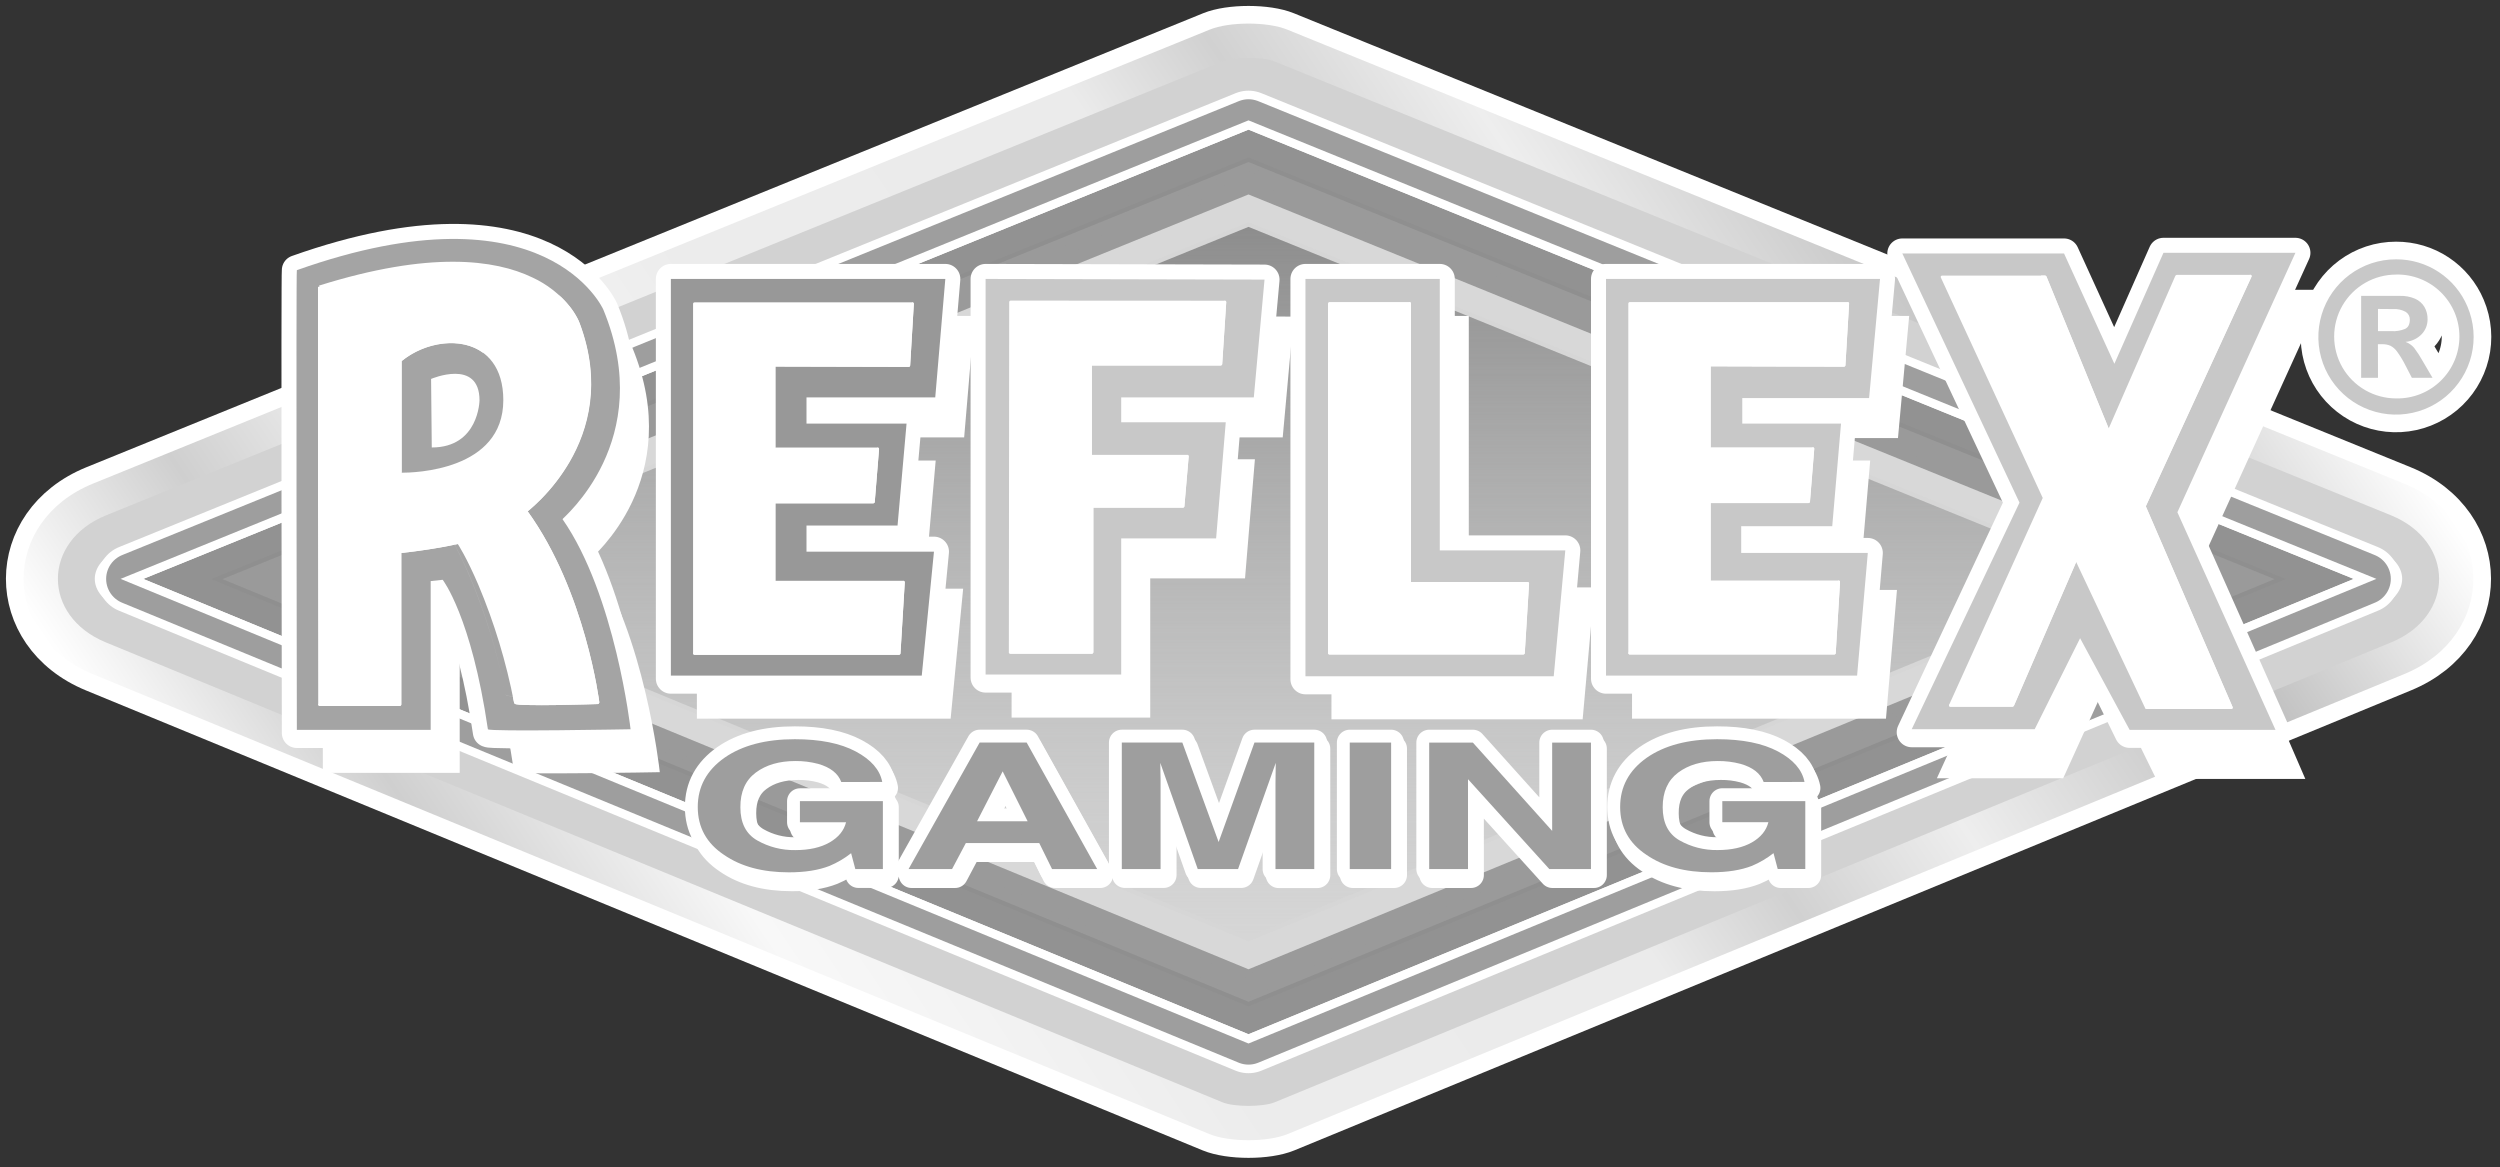 <svg width="212" height="99" viewBox="0 0 212 99" fill="none" xmlns="http://www.w3.org/2000/svg">
<rect x="0" y="0" width="212" height="99" fill="#333333" stroke="none"/>
<path fill-rule="evenodd" clip-rule="evenodd" d="M109.197 96.166C107.505 96.864 104.24 96.864 102.548 96.166L7.859 57.163C0.028 53.937 0.053 44.192 7.896 41.005L102.584 2.511C104.256 1.83 107.487 1.83 109.159 2.511L203.845 41.001C211.69 44.19 211.713 53.935 203.886 57.159L109.197 96.166Z" fill="white" stroke="white" stroke-width="1.164" stroke-miterlimit="3.86"/>
<path fill-rule="evenodd" clip-rule="evenodd" d="M109.197 96.166C107.505 96.864 104.24 96.864 102.548 96.166L7.859 57.163C0.028 53.937 0.053 44.192 7.896 41.005L102.584 2.511C104.256 1.83 107.487 1.83 109.159 2.511L203.845 41.001C211.69 44.19 211.713 53.935 203.886 57.159L109.197 96.166Z" fill="white" stroke="white" stroke-width="2.993" stroke-miterlimit="3.86"/>
<path fill-rule="evenodd" clip-rule="evenodd" d="M109.197 96.166C107.505 96.864 104.24 96.864 102.548 96.166L7.859 57.163C0.028 53.937 0.053 44.192 7.896 41.005L102.584 2.511C104.256 1.83 107.487 1.83 109.159 2.511L203.845 41.001C211.69 44.19 211.713 53.935 203.886 57.159L109.197 96.166Z" fill="url(#paint0_linear_1801_670)"/>
<path fill-rule="evenodd" clip-rule="evenodd" d="M202.776 54.471L108.089 93.475C107.104 93.881 104.639 93.881 103.665 93.475L8.967 54.471C3.547 52.238 3.56 45.908 8.992 43.7L103.681 5.204C104.642 4.809 107.095 4.809 108.064 5.204L202.751 43.696C208.181 45.908 208.204 52.238 202.776 54.471Z" fill="url(#paint1_linear_1801_670)"/>
<path fill-rule="evenodd" clip-rule="evenodd" d="M201.585 51.58L106.897 90.584C106.676 90.674 105.067 90.674 104.846 90.584L10.158 51.58C7.326 50.413 7.332 47.751 10.171 46.596L104.858 8.104C105.073 8.018 106.672 8.018 106.885 8.104L201.572 46.596C204.409 47.751 204.417 50.407 201.585 51.58Z" fill="white"/>
<path fill-rule="evenodd" clip-rule="evenodd" d="M105.872 10.599L11.183 49.091L105.872 88.097L200.558 49.091L105.872 10.599Z" stroke="white" stroke-width="5.819" stroke-linecap="round" stroke-linejoin="round"/>
<path fill-rule="evenodd" clip-rule="evenodd" d="M105.872 10.599L11.183 49.091L105.872 88.097L200.558 49.091L105.872 10.599Z" stroke="#9E9E9E" stroke-width="4.365" stroke-linecap="round" stroke-linejoin="round"/>
<path fill-rule="evenodd" clip-rule="evenodd" d="M105.872 10.599L200.558 49.091L105.872 88.097L11.183 49.091L105.872 10.599Z" fill="white"/>
<path fill-rule="evenodd" clip-rule="evenodd" d="M12.143 49.093L105.871 10.992L199.6 49.093L105.871 87.703L12.143 49.093Z" fill="#929292"/>
<path fill-rule="evenodd" clip-rule="evenodd" d="M13.103 49.095L105.872 11.384L198.638 49.095L105.872 87.308L13.103 49.095Z" fill="#929292"/>
<path fill-rule="evenodd" clip-rule="evenodd" d="M14.065 49.099L105.871 11.778L197.678 49.099L105.871 86.916L14.065 49.099Z" fill="#929292"/>
<path fill-rule="evenodd" clip-rule="evenodd" d="M15.024 49.099L105.872 12.169L196.719 49.099L105.872 86.521L15.024 49.099Z" fill="#929292"/>
<path fill-rule="evenodd" clip-rule="evenodd" d="M15.984 49.103L105.872 12.561L195.757 49.103L105.872 86.129L15.984 49.103Z" fill="#929292"/>
<path fill-rule="evenodd" clip-rule="evenodd" d="M16.944 49.105L105.871 12.956L194.797 49.105L105.871 85.735L16.944 49.105Z" fill="#929292"/>
<path fill-rule="evenodd" clip-rule="evenodd" d="M17.906 49.105L105.872 13.348L193.837 49.105L105.872 85.342L17.906 49.105Z" fill="#8F8F8F"/>
<path fill-rule="evenodd" clip-rule="evenodd" d="M18.866 49.108L105.872 13.74L192.877 49.108L105.872 84.95L18.866 49.108Z" fill="#9A9A9A"/>
<path fill-rule="evenodd" clip-rule="evenodd" d="M19.826 49.112L105.871 14.133L191.915 49.112L105.871 84.554L19.826 49.112Z" fill="#9A9A9A"/>
<path fill-rule="evenodd" clip-rule="evenodd" d="M20.785 49.114L105.871 14.525L190.956 49.114L105.871 84.161L20.785 49.114Z" fill="#9A9A9A"/>
<path fill-rule="evenodd" clip-rule="evenodd" d="M21.747 49.114L105.871 14.918L189.996 49.114L105.871 83.769L21.747 49.114Z" fill="#9A9A9A"/>
<path fill-rule="evenodd" clip-rule="evenodd" d="M22.707 49.118L105.872 15.312L189.034 49.118L105.872 83.376L22.707 49.118Z" fill="#9A9A9A"/>
<path fill-rule="evenodd" clip-rule="evenodd" d="M23.667 49.12L105.871 15.702L188.074 49.12L105.871 82.982L23.667 49.12Z" fill="#9A9A9A"/>
<path fill-rule="evenodd" clip-rule="evenodd" d="M24.627 49.122L105.872 16.097L187.116 49.122L105.872 82.588L24.627 49.122Z" fill="#9A9A9A"/>
<path fill-rule="evenodd" clip-rule="evenodd" d="M25.586 49.124L105.871 16.489L186.154 49.124L105.871 82.195L25.586 49.124Z" fill="#D8D8D8"/>
<path fill-rule="evenodd" clip-rule="evenodd" d="M26.548 49.126L105.871 16.881L185.195 49.126L105.871 81.803L26.548 49.126Z" fill="#D8D8D8"/>
<path fill-rule="evenodd" clip-rule="evenodd" d="M27.508 49.13L105.872 17.274L184.235 49.13L105.872 81.409L27.508 49.13Z" fill="#D8D8D8"/>
<path fill-rule="evenodd" clip-rule="evenodd" d="M28.468 49.132L105.871 17.666L183.273 49.132L105.871 81.014L28.468 49.132Z" fill="#D8D8D8"/>
<path fill-rule="evenodd" clip-rule="evenodd" d="M29.428 49.133L105.871 18.059L182.313 49.133L105.871 80.622L29.428 49.133Z" fill="#D8D8D8"/>
<path fill-rule="evenodd" clip-rule="evenodd" d="M30.39 49.135L105.871 18.451L181.353 49.135L105.871 80.23L30.39 49.135Z" fill="#D8D8D8"/>
<path fill-rule="evenodd" clip-rule="evenodd" d="M31.349 49.137L105.871 18.843L180.393 49.137L105.871 79.835L31.349 49.137Z" fill="#D6D6D6"/>
<path fill-rule="evenodd" clip-rule="evenodd" d="M179.432 49.141L105.872 79.443L32.309 49.141L105.872 19.238L179.432 49.141Z" fill="url(#paint2_linear_1801_670)"/>
<path fill-rule="evenodd" clip-rule="evenodd" d="M163.647 24.758L173.586 45.885L164.447 65.868H174.875L178.726 57.386L182.923 65.924H195.295L186.974 46.702L196.984 24.704H185.795L181.632 34.114L177.366 24.758H163.647Z" fill="white" stroke="white" stroke-width="0.256" stroke-miterlimit="3.86"/>
<path fill-rule="evenodd" clip-rule="evenodd" d="M138.524 26.92V60.813H159.813L160.723 50.155H149.986V47.883H157.707L158.453 39.181H150.078V37.019H160.831L161.758 26.92H138.524Z" fill="white" stroke="white" stroke-width="0.256" stroke-miterlimit="3.86"/>
<path fill-rule="evenodd" clip-rule="evenodd" d="M113.035 26.92V60.869H134.092L135.071 49.938H124.426V26.92H113.035Z" fill="white" stroke="white" stroke-width="0.256" stroke-miterlimit="3.86"/>
<path fill-rule="evenodd" clip-rule="evenodd" d="M85.911 26.92V60.723H97.412V48.92H105.46L106.277 39.073H97.412V36.965H108.657L109.567 26.974L85.911 26.92Z" fill="white" stroke="white" stroke-width="0.256" stroke-miterlimit="3.86"/>
<path fill-rule="evenodd" clip-rule="evenodd" d="M59.224 26.92V60.813H80.498L81.535 50.045H70.725V47.829H78.446L79.207 39.181H70.725V36.965H81.643L82.497 26.92H59.224Z" fill="white" stroke="white" stroke-width="0.256" stroke-miterlimit="3.86"/>
<path fill-rule="evenodd" clip-rule="evenodd" d="M27.506 26.17C27.433 26.197 27.506 65.41 27.506 65.41H38.855V52.534L39.873 52.425C39.873 52.425 42.308 55.798 43.706 65.355C43.739 65.576 55.807 65.355 55.807 65.355C55.807 65.355 54.517 53.713 50.037 47.283C49.992 47.221 58.085 40.653 53.499 29.517C53.503 29.517 48.688 18.653 27.506 26.17Z" fill="white" stroke="white" stroke-width="0.256" stroke-miterlimit="3.86"/>
<path fill-rule="evenodd" clip-rule="evenodd" d="M105.872 10.599L11.183 49.091L105.872 88.097L200.558 49.091L105.872 10.599Z" stroke="white" stroke-width="0.727" stroke-miterlimit="3.86"/>
<path fill-rule="evenodd" clip-rule="evenodd" d="M71.596 66.828C71.329 66.095 70.676 65.582 69.638 65.289C69.005 65.122 68.353 65.041 67.699 65.049C66.341 65.049 65.222 65.376 64.342 66.032C63.462 66.687 63.027 67.668 63.036 68.973C63.036 70.293 63.509 71.227 64.456 71.775C65.441 72.333 66.557 72.618 67.689 72.599C68.871 72.599 69.842 72.382 70.6 71.949C71.356 71.512 71.821 70.945 71.996 70.239H68.089V68.448H75.126V74.207H72.787L72.431 72.86C71.872 73.301 71.255 73.664 70.598 73.938C69.664 74.303 68.518 74.485 67.158 74.484C64.922 74.484 63.089 73.991 61.659 73.007C60.169 72.015 59.424 70.662 59.424 68.946C59.424 67.207 60.176 65.814 61.682 64.766C63.187 63.718 65.175 63.195 67.645 63.195C69.792 63.195 71.514 63.541 72.814 64.235C74.112 64.929 74.861 65.79 75.06 66.819L71.596 66.828Z" fill="white" stroke="white" stroke-width="2.181" stroke-linejoin="round"/>
<path fill-rule="evenodd" clip-rule="evenodd" d="M83.112 70.156H87.405L85.289 65.934L83.112 70.156ZM83.329 63.481H87.317L93.299 74.211H89.471L88.382 72.006H82.162L80.992 74.211H77.303L83.329 63.481Z" fill="white" stroke="white" stroke-width="2.181" stroke-linejoin="round"/>
<path fill-rule="evenodd" clip-rule="evenodd" d="M106.641 63.487H111.717V74.217H108.428V66.949C108.428 66.74 108.428 66.449 108.439 66.074C108.451 65.699 108.451 65.405 108.451 65.203L105.254 74.207H101.832L98.658 65.203C98.658 65.405 98.658 65.697 98.67 66.074C98.681 66.451 98.679 66.74 98.681 66.949V74.207H95.392V63.487H100.526L103.604 71.924L106.641 63.487Z" fill="white" stroke="white" stroke-width="2.181" stroke-linejoin="round"/>
<path d="M118.222 63.481H114.716V74.211H118.222V63.481Z" fill="white" stroke="white" stroke-width="2.181" stroke-linejoin="round"/>
<path fill-rule="evenodd" clip-rule="evenodd" d="M121.454 63.481H125.155L131.882 70.972V63.481H135.169V74.211H131.641L124.741 66.59V74.211H121.454V63.481Z" fill="white" stroke="white" stroke-width="2.181" stroke-linejoin="round"/>
<path fill-rule="evenodd" clip-rule="evenodd" d="M149.817 66.828C149.546 66.095 148.895 65.584 147.855 65.289C147.224 65.122 146.573 65.041 145.92 65.049C144.559 65.049 143.44 65.377 142.561 66.032C141.683 66.687 141.251 67.669 141.265 68.977C141.265 70.296 141.739 71.231 142.686 71.779C143.67 72.338 144.786 72.622 145.918 72.603C147.101 72.603 148.071 72.386 148.826 71.953C149.584 71.516 150.05 70.948 150.225 70.243H146.308V68.452H153.345V74.211H151.006L150.652 72.864C150.092 73.305 149.474 73.668 148.817 73.942C147.886 74.307 146.74 74.489 145.381 74.488C143.142 74.488 141.308 73.995 139.88 73.011C138.391 72.019 137.646 70.666 137.646 68.95C137.646 67.211 138.399 65.818 139.903 64.77C141.407 63.722 143.395 63.199 145.866 63.199C148.012 63.199 149.735 63.545 151.032 64.239C152.33 64.933 153.079 65.794 153.279 66.823L149.817 66.828Z" fill="white" stroke="white" stroke-width="2.181" stroke-linejoin="round"/>
<path fill-rule="evenodd" clip-rule="evenodd" d="M71.34 66.315C71.071 65.584 70.417 65.071 69.38 64.776C68.748 64.609 68.096 64.528 67.443 64.535C66.082 64.535 64.963 64.863 64.086 65.518C63.209 66.174 62.775 67.155 62.784 68.463C62.784 69.785 63.258 70.719 64.206 71.264C65.189 71.824 66.305 72.109 67.437 72.089C68.622 72.089 69.592 71.872 70.347 71.439C71.103 71.005 71.569 70.436 71.746 69.729H67.833V67.938H74.868V73.697H72.531L72.175 72.351C71.615 72.792 70.999 73.155 70.342 73.43C69.411 73.793 68.265 73.974 66.904 73.974C64.665 73.974 62.831 73.482 61.403 72.497C59.914 71.508 59.17 70.154 59.17 68.434C59.17 66.715 59.926 65.322 61.438 64.256C62.939 63.209 64.927 62.685 67.4 62.685C69.547 62.685 71.27 63.032 72.569 63.725C73.868 64.419 74.616 65.28 74.814 66.309L71.34 66.315Z" fill="white" stroke="white" stroke-width="2.181" stroke-linejoin="round"/>
<path fill-rule="evenodd" clip-rule="evenodd" d="M82.856 69.642H87.142L85.026 65.411L82.856 69.642ZM83.074 62.968H87.061L93.041 73.697H89.215L88.127 71.491H81.904L80.734 73.697H77.045L83.074 62.968Z" fill="white" stroke="white" stroke-width="2.181" stroke-linejoin="round"/>
<path fill-rule="evenodd" clip-rule="evenodd" d="M106.379 62.968H111.45V73.697H108.161V66.44C108.161 66.232 108.161 65.939 108.172 65.566C108.184 65.193 108.184 64.895 108.184 64.691L104.987 73.697H101.569L98.393 64.691C98.393 64.895 98.393 65.187 98.406 65.566C98.42 65.945 98.416 66.232 98.416 66.44V73.697H95.129V62.968H100.262L103.34 71.404L106.379 62.968Z" fill="white" stroke="white" stroke-width="2.181" stroke-linejoin="round"/>
<path d="M117.967 62.97H114.458V73.697H117.967V62.97Z" fill="white" stroke="white" stroke-width="2.181" stroke-linejoin="round"/>
<path fill-rule="evenodd" clip-rule="evenodd" d="M121.196 62.97H124.897L131.624 70.46V62.97H134.913V73.697H131.383L124.486 66.076V73.697H121.196V62.97Z" fill="white" stroke="white" stroke-width="2.181" stroke-linejoin="round"/>
<path fill-rule="evenodd" clip-rule="evenodd" d="M149.559 66.315C149.292 65.584 148.639 65.071 147.599 64.776C146.967 64.609 146.315 64.528 145.662 64.535C144.301 64.535 143.182 64.863 142.305 65.518C141.428 66.174 140.992 67.154 140.997 68.459C140.997 69.781 141.471 70.715 142.419 71.26C143.402 71.82 144.519 72.105 145.65 72.085C146.835 72.085 147.806 71.868 148.563 71.435C149.319 71 149.782 70.429 149.959 69.725H146.052V67.934H153.089V73.693H150.75L150.394 72.347C149.835 72.787 149.219 73.15 148.563 73.426C147.628 73.789 146.481 73.97 145.123 73.97C142.887 73.97 141.054 73.478 139.624 72.493C138.134 71.504 137.389 70.15 137.389 68.43C137.389 66.711 138.141 65.32 139.645 64.256C141.15 63.209 143.138 62.685 145.608 62.685C147.755 62.685 149.478 63.032 150.777 63.725C152.076 64.419 152.824 65.28 153.021 66.309L149.559 66.315Z" fill="white" stroke="white" stroke-width="2.181" stroke-linejoin="round"/>
<path fill-rule="evenodd" clip-rule="evenodd" d="M71.34 66.315C71.071 65.584 70.417 65.071 69.38 64.776C68.748 64.609 68.096 64.528 67.443 64.535C66.082 64.535 64.963 64.863 64.086 65.518C63.209 66.174 62.775 67.155 62.784 68.463C62.784 69.785 63.258 70.719 64.206 71.264C65.189 71.824 66.305 72.109 67.437 72.089C68.622 72.089 69.592 71.872 70.347 71.439C71.103 71.005 71.569 70.436 71.746 69.729H67.833V67.938H74.868V73.697H72.531L72.175 72.351C71.615 72.792 70.999 73.155 70.342 73.43C69.411 73.793 68.265 73.974 66.904 73.974C64.665 73.974 62.831 73.482 61.403 72.497C59.914 71.508 59.17 70.154 59.17 68.434C59.17 66.715 59.926 65.322 61.438 64.256C62.939 63.209 64.927 62.685 67.4 62.685C69.547 62.685 71.27 63.032 72.569 63.725C73.868 64.419 74.616 65.28 74.814 66.309L71.34 66.315Z" fill="white" stroke="white" stroke-width="1.091" stroke-linejoin="round"/>
<path fill-rule="evenodd" clip-rule="evenodd" d="M82.856 69.642H87.142L85.026 65.411L82.856 69.642ZM83.074 62.968H87.061L93.041 73.697H89.215L88.127 71.491H81.904L80.734 73.697H77.045L83.074 62.968Z" fill="white" stroke="white" stroke-width="1.091" stroke-linejoin="round"/>
<path fill-rule="evenodd" clip-rule="evenodd" d="M106.379 62.968H111.45V73.697H108.161V66.44C108.161 66.232 108.161 65.939 108.172 65.566C108.184 65.193 108.184 64.895 108.184 64.691L104.987 73.697H101.569L98.393 64.691C98.393 64.895 98.393 65.187 98.406 65.566C98.42 65.945 98.416 66.232 98.416 66.44V73.697H95.129V62.968H100.262L103.34 71.404L106.379 62.968Z" fill="white" stroke="white" stroke-width="1.091" stroke-linejoin="round"/>
<path d="M117.967 62.97H114.458V73.697H117.967V62.97Z" fill="white" stroke="white" stroke-width="1.091" stroke-linejoin="round"/>
<path fill-rule="evenodd" clip-rule="evenodd" d="M121.196 62.97H124.897L131.624 70.46V62.97H134.913V73.697H131.383L124.486 66.076V73.697H121.196V62.97Z" fill="white" stroke="white" stroke-width="1.091" stroke-linejoin="round"/>
<path fill-rule="evenodd" clip-rule="evenodd" d="M149.559 66.315C149.292 65.584 148.639 65.071 147.599 64.776C146.967 64.609 146.315 64.528 145.662 64.535C144.301 64.535 143.182 64.863 142.305 65.518C141.428 66.174 140.992 67.154 140.997 68.459C140.997 69.781 141.471 70.715 142.419 71.26C143.402 71.82 144.519 72.105 145.65 72.085C146.835 72.085 147.806 71.868 148.563 71.435C149.319 71 149.782 70.429 149.959 69.725H146.052V67.934H153.089V73.693H150.75L150.394 72.347C149.835 72.787 149.219 73.15 148.563 73.426C147.628 73.789 146.481 73.97 145.123 73.97C142.887 73.97 141.054 73.478 139.624 72.493C138.134 71.504 137.389 70.15 137.389 68.43C137.389 66.711 138.141 65.32 139.645 64.256C141.15 63.209 143.138 62.685 145.608 62.685C147.755 62.685 149.478 63.032 150.777 63.725C152.076 64.419 152.824 65.28 153.021 66.309L149.559 66.315Z" fill="white" stroke="white" stroke-width="1.091" stroke-linejoin="round"/>
<path fill-rule="evenodd" clip-rule="evenodd" d="M71.34 66.315C71.071 65.584 70.417 65.071 69.38 64.776C68.748 64.609 68.096 64.528 67.443 64.535C66.082 64.535 64.963 64.863 64.086 65.518C63.209 66.174 62.775 67.155 62.784 68.463C62.784 69.785 63.258 70.719 64.206 71.264C65.189 71.824 66.305 72.109 67.437 72.089C68.622 72.089 69.592 71.872 70.347 71.439C71.103 71.005 71.569 70.436 71.746 69.729H67.833V67.938H74.868V73.697H72.531L72.175 72.351C71.615 72.792 70.999 73.155 70.342 73.43C69.411 73.793 68.265 73.974 66.904 73.974C64.665 73.974 62.831 73.482 61.403 72.497C59.914 71.508 59.17 70.154 59.17 68.434C59.17 66.715 59.926 65.322 61.438 64.256C62.939 63.209 64.927 62.685 67.4 62.685C69.547 62.685 71.27 63.032 72.569 63.725C73.868 64.419 74.616 65.28 74.814 66.309L71.34 66.315Z" fill="#9E9E9E"/>
<path fill-rule="evenodd" clip-rule="evenodd" d="M82.856 69.642H87.142L85.026 65.411L82.856 69.642ZM83.074 62.968H87.061L93.041 73.697H89.215L88.127 71.491H81.904L80.734 73.697H77.045L83.074 62.968Z" fill="#9E9E9E"/>
<path fill-rule="evenodd" clip-rule="evenodd" d="M106.379 62.968H111.45V73.697H108.161V66.44C108.161 66.232 108.161 65.939 108.172 65.566C108.184 65.193 108.184 64.895 108.184 64.691L104.987 73.697H101.569L98.393 64.691C98.393 64.895 98.393 65.187 98.406 65.566C98.42 65.945 98.416 66.232 98.416 66.44V73.697H95.129V62.968H100.262L103.34 71.404L106.379 62.968Z" fill="#9E9E9E"/>
<path d="M117.967 62.97H114.458V73.697H117.967V62.97Z" fill="#9E9E9E"/>
<path fill-rule="evenodd" clip-rule="evenodd" d="M121.196 62.97H124.897L131.624 70.46V62.97H134.913V73.697H131.383L124.486 66.076V73.697H121.196V62.97Z" fill="#9E9E9E"/>
<path fill-rule="evenodd" clip-rule="evenodd" d="M149.559 66.315C149.292 65.584 148.639 65.071 147.599 64.776C146.967 64.609 146.315 64.528 145.662 64.535C144.301 64.535 143.182 64.863 142.305 65.518C141.428 66.174 140.992 67.154 140.997 68.459C140.997 69.781 141.471 70.715 142.419 71.26C143.402 71.82 144.519 72.105 145.65 72.085C146.835 72.085 147.806 71.868 148.563 71.435C149.319 71 149.782 70.429 149.959 69.725H146.052V67.934H153.089V73.693H150.75L150.394 72.347C149.835 72.787 149.219 73.15 148.563 73.426C147.628 73.789 146.481 73.97 145.123 73.97C142.887 73.97 141.054 73.478 139.624 72.493C138.134 71.504 137.389 70.15 137.389 68.43C137.389 66.711 138.141 65.32 139.645 64.256C141.15 63.209 143.138 62.685 145.608 62.685C147.755 62.685 149.478 63.032 150.777 63.725C152.076 64.419 152.824 65.28 153.021 66.309L149.559 66.315Z" fill="#9E9E9E"/>
<path fill-rule="evenodd" clip-rule="evenodd" d="M161.316 21.494L171.253 42.623L162.114 62.093H172.543L176.392 53.608L180.591 62.147H192.962L184.642 43.44L194.651 21.439H183.461L179.299 30.849L175.03 21.494H161.316Z" fill="white" stroke="white" stroke-width="2.547" stroke-linejoin="round"/>
<path fill-rule="evenodd" clip-rule="evenodd" d="M136.19 23.654V57.551H157.482L158.39 46.891H147.653V44.619H155.374L156.118 35.919H147.745V33.755H158.5L159.425 23.654H136.19Z" fill="white" stroke="white" stroke-width="2.547" stroke-linejoin="round"/>
<path fill-rule="evenodd" clip-rule="evenodd" d="M110.702 23.654V57.605H131.757L132.738 46.673H122.093V23.654H110.702Z" fill="white" stroke="white" stroke-width="2.547" stroke-linejoin="round"/>
<path fill-rule="evenodd" clip-rule="evenodd" d="M83.579 23.654V57.459H95.078V45.654H103.127L103.944 35.809H95.078V33.701H106.323L107.231 23.71L83.579 23.654Z" fill="white" stroke="white" stroke-width="2.547" stroke-linejoin="round"/>
<path fill-rule="evenodd" clip-rule="evenodd" d="M56.89 23.654V57.551H78.165L79.2 46.781H68.391V44.567H76.112L76.876 35.919H68.391V33.701H79.309L80.163 23.654H56.89Z" fill="white" stroke="white" stroke-width="2.547" stroke-linejoin="round"/>
<path fill-rule="evenodd" clip-rule="evenodd" d="M36.556 32.133C36.556 32.133 40.663 30.369 40.663 33.953C40.663 33.953 40.608 37.946 36.614 37.946L36.556 32.133ZM25.173 22.916C25.1 22.941 25.173 62.156 25.173 62.156H36.522V49.27L37.541 49.161C37.541 49.161 39.975 52.536 41.373 62.091C41.406 62.314 53.472 62.091 53.472 62.091C53.472 62.091 52.183 50.451 47.702 44.009C47.657 43.946 55.75 37.377 51.164 26.244C51.168 26.253 46.355 15.399 25.173 22.91V22.916Z" fill="white" stroke="white" stroke-width="2.547" stroke-linejoin="round"/>
<path fill-rule="evenodd" clip-rule="evenodd" d="M161.316 21.494L171.253 42.623L162.114 62.093H172.543L176.392 53.608L180.591 62.147H192.962L184.642 43.44L194.651 21.439H183.461L179.299 30.849L175.03 21.494H161.316Z" fill="white" stroke="white" stroke-width="2.181" stroke-linejoin="round"/>
<path fill-rule="evenodd" clip-rule="evenodd" d="M136.19 23.654V57.551H157.482L158.39 46.891H147.653V44.619H155.374L156.118 35.919H147.745V33.755H158.5L159.425 23.654H136.19Z" fill="white" stroke="white" stroke-width="2.181" stroke-linejoin="round"/>
<path fill-rule="evenodd" clip-rule="evenodd" d="M110.702 23.654V57.605H131.757L132.738 46.673H122.093V23.654H110.702Z" fill="white" stroke="white" stroke-width="2.181" stroke-linejoin="round"/>
<path fill-rule="evenodd" clip-rule="evenodd" d="M83.579 23.654V57.459H95.078V45.654H103.127L103.944 35.809H95.078V33.701H106.323L107.231 23.71L83.579 23.654Z" fill="white" stroke="white" stroke-width="2.181" stroke-linejoin="round"/>
<path fill-rule="evenodd" clip-rule="evenodd" d="M56.89 23.654V57.551H78.165L79.2 46.781H68.391V44.567H76.112L76.876 35.919H68.391V33.701H79.309L80.163 23.654H56.89Z" fill="white" stroke="white" stroke-width="2.181" stroke-linejoin="round"/>
<path fill-rule="evenodd" clip-rule="evenodd" d="M36.556 32.133C36.556 32.133 40.663 30.369 40.663 33.953C40.663 33.953 40.608 37.946 36.614 37.946L36.556 32.133ZM25.173 22.916C25.1 22.941 25.173 62.156 25.173 62.156H36.522V49.27L37.541 49.161C37.541 49.161 39.975 52.536 41.373 62.091C41.406 62.314 53.472 62.091 53.472 62.091C53.472 62.091 52.183 50.451 47.702 44.009C47.657 43.946 55.75 37.377 51.164 26.244C51.168 26.253 46.355 15.399 25.173 22.91V22.916Z" fill="white" stroke="white" stroke-width="2.181" stroke-linejoin="round"/>
<path fill-rule="evenodd" clip-rule="evenodd" d="M161.316 21.494L171.253 42.623L162.114 61.835H172.543L176.392 54.121L180.591 61.891H192.962L184.642 43.44L194.651 21.439H183.461L179.299 30.849L175.03 21.494H161.316Z" fill="#C8C8C8"/>
<path fill-rule="evenodd" clip-rule="evenodd" d="M136.19 23.654V57.293H157.482L158.39 46.891H147.653V44.619H155.374L156.118 35.919H147.745V33.755H158.5L159.425 23.654H136.19Z" fill="#C8C8C8"/>
<path fill-rule="evenodd" clip-rule="evenodd" d="M110.702 23.654V57.347H131.757L132.738 46.673H122.093V23.654H110.702Z" fill="#C8C8C8"/>
<path fill-rule="evenodd" clip-rule="evenodd" d="M83.579 23.654V57.203H95.078V45.654H103.127L103.944 35.809H95.078V33.701H106.323L107.231 23.71L83.579 23.654Z" fill="#C8C8C8"/>
<path fill-rule="evenodd" clip-rule="evenodd" d="M56.89 23.654V57.293H78.165L79.2 46.781H68.391V44.567H76.112L76.876 35.919H68.391V33.701H79.309L80.163 23.654H56.89Z" fill="#989898"/>
<path fill-rule="evenodd" clip-rule="evenodd" d="M36.556 32.133C36.556 32.133 40.663 30.369 40.663 33.953C40.663 33.953 40.608 37.946 36.614 37.946L36.556 32.133ZM25.173 22.916C25.1 22.941 25.173 61.894 25.173 61.894H36.522V49.276L37.541 49.166C37.541 49.166 39.975 52.284 41.373 61.84C41.406 62.064 53.472 61.84 53.472 61.84C53.472 61.84 52.183 50.457 47.702 44.025C47.657 43.961 55.75 37.392 51.164 26.259C51.168 26.253 46.355 15.398 25.173 22.91V22.916Z" fill="#A4A4A4"/>
<path fill-rule="evenodd" clip-rule="evenodd" d="M103.861 25.501C103.878 25.501 103.895 25.504 103.91 25.511C103.925 25.517 103.939 25.527 103.951 25.539C103.962 25.551 103.971 25.565 103.977 25.581C103.983 25.597 103.985 25.613 103.984 25.63L103.642 30.879C103.638 30.91 103.624 30.938 103.602 30.959C103.579 30.98 103.55 30.993 103.519 30.995H92.588V38.575H100.678C100.695 38.575 100.712 38.578 100.728 38.585C100.743 38.592 100.758 38.602 100.769 38.614C100.781 38.627 100.79 38.641 100.795 38.658C100.801 38.674 100.803 38.691 100.801 38.708L100.437 42.94C100.433 42.97 100.418 42.997 100.396 43.018C100.373 43.039 100.345 43.051 100.314 43.053H92.716V55.312C92.715 55.344 92.701 55.375 92.679 55.398C92.656 55.42 92.625 55.434 92.593 55.435H85.674C85.642 55.434 85.612 55.42 85.589 55.398C85.566 55.375 85.553 55.344 85.551 55.312L85.58 25.614C85.581 25.582 85.595 25.552 85.618 25.529C85.64 25.506 85.671 25.493 85.703 25.491L103.861 25.501Z" fill="white"/>
<path fill-rule="evenodd" clip-rule="evenodd" d="M119.529 25.616C119.561 25.617 119.592 25.63 119.615 25.653C119.638 25.676 119.651 25.707 119.652 25.739V49.353H129.537C129.554 49.353 129.57 49.356 129.586 49.363C129.601 49.37 129.615 49.379 129.627 49.392C129.638 49.404 129.647 49.418 129.653 49.434C129.659 49.45 129.661 49.467 129.66 49.484L129.296 55.383C129.293 55.414 129.278 55.443 129.255 55.465C129.233 55.486 129.203 55.499 129.171 55.501H112.737C112.704 55.5 112.674 55.486 112.651 55.463C112.628 55.441 112.614 55.41 112.614 55.377V25.739C112.614 25.707 112.628 25.676 112.651 25.654C112.674 25.631 112.704 25.617 112.737 25.616H119.529Z" fill="white"/>
<path fill-rule="evenodd" clip-rule="evenodd" d="M156.68 25.616C156.697 25.616 156.713 25.619 156.729 25.626C156.744 25.632 156.758 25.642 156.77 25.654C156.781 25.666 156.79 25.68 156.796 25.696C156.802 25.712 156.804 25.728 156.803 25.745L156.491 30.979C156.488 31.01 156.474 31.038 156.451 31.059C156.428 31.08 156.399 31.093 156.368 31.095L145.064 31.064V37.933H153.72C153.737 37.932 153.755 37.936 153.771 37.943C153.787 37.95 153.801 37.961 153.813 37.974C153.824 37.987 153.833 38.003 153.838 38.019C153.843 38.036 153.845 38.054 153.843 38.071L153.479 42.553C153.473 42.582 153.458 42.609 153.436 42.629C153.414 42.648 153.386 42.66 153.356 42.663H145.064V49.23H155.911C155.927 49.23 155.944 49.233 155.959 49.24C155.975 49.246 155.989 49.256 156 49.268C156.012 49.281 156.021 49.295 156.027 49.311C156.032 49.327 156.035 49.344 156.034 49.361L155.67 55.389C155.667 55.42 155.653 55.449 155.63 55.47C155.608 55.492 155.578 55.505 155.547 55.506H138.204C138.172 55.505 138.141 55.492 138.118 55.469C138.095 55.446 138.082 55.415 138.081 55.383V25.739C138.082 25.707 138.095 25.676 138.118 25.653C138.141 25.631 138.172 25.617 138.204 25.616H156.68Z" fill="white"/>
<path fill-rule="evenodd" clip-rule="evenodd" d="M173.424 23.372C173.448 23.375 173.47 23.384 173.489 23.397C173.509 23.41 173.525 23.427 173.538 23.447L178.816 36.334L184.473 23.383C184.501 23.346 184.541 23.32 184.587 23.31H190.808C190.829 23.306 190.852 23.309 190.872 23.318C190.893 23.327 190.91 23.341 190.922 23.36C190.934 23.379 190.94 23.401 190.94 23.423C190.94 23.445 190.933 23.467 190.921 23.485L181.963 42.934L189.319 59.948C189.33 59.966 189.336 59.987 189.335 60.009C189.335 60.03 189.328 60.051 189.316 60.069C189.304 60.087 189.288 60.102 189.268 60.11C189.248 60.119 189.227 60.122 189.205 60.119H182.021C181.976 60.11 181.936 60.085 181.909 60.048L176.06 47.658L170.778 59.853C170.765 59.873 170.749 59.889 170.729 59.902C170.71 59.915 170.689 59.924 170.666 59.928H165.405C165.384 59.931 165.361 59.928 165.342 59.919C165.322 59.91 165.305 59.895 165.293 59.877C165.281 59.859 165.275 59.837 165.274 59.815C165.274 59.794 165.28 59.772 165.292 59.754L173.224 42.226L164.588 23.545C164.576 23.526 164.57 23.505 164.57 23.483C164.57 23.462 164.576 23.441 164.588 23.422C164.6 23.404 164.617 23.39 164.636 23.381C164.656 23.372 164.678 23.369 164.699 23.372H173.424Z" fill="white"/>
<path fill-rule="evenodd" clip-rule="evenodd" d="M34.058 40.087C35.104 40.087 42.681 39.918 42.681 33.932C42.681 28.354 37.118 28.109 34.058 30.616V40.087ZM38.82 46.135C37.239 46.474 35.64 46.727 34.031 46.893V59.738C34.03 59.771 34.017 59.802 33.994 59.825C33.971 59.848 33.94 59.862 33.908 59.863H27.108C27.075 59.862 27.044 59.849 27.021 59.825C26.998 59.802 26.985 59.771 26.985 59.738C26.985 59.738 26.971 50.89 26.966 42.042C26.966 37.617 26.966 33.193 26.966 29.873C26.966 28.215 26.966 26.832 26.966 25.863V24.737V24.439V24.358C26.966 24.276 27.091 24.337 27.091 24.337L27.054 24.22C36.466 21.267 41.975 22.006 45.135 23.524C46.374 24.092 47.464 24.942 48.317 26.005C48.558 26.311 48.771 26.639 48.952 26.984C49.026 27.123 49.091 27.267 49.144 27.415C51.01 32.416 49.875 36.421 48.275 39.168C47.61 40.318 46.804 41.38 45.874 42.328C45.518 42.688 45.212 42.963 44.997 43.15C44.887 43.244 44.804 43.311 44.745 43.361C49.656 50.161 50.825 59.565 50.825 59.565C50.825 59.565 50.781 59.702 50.706 59.704C50.706 59.704 48.975 59.759 47.228 59.786C46.357 59.8 45.483 59.806 44.826 59.786C44.493 59.786 44.216 59.771 44.02 59.755C43.938 59.75 43.857 59.739 43.777 59.723C43.748 59.717 43.719 59.709 43.691 59.7C43.667 59.691 43.646 59.676 43.629 59.657C43.612 59.638 43.601 59.615 43.595 59.59C42.936 56.166 41.922 52.819 40.569 49.605C40.075 48.451 39.63 47.56 39.305 46.962C39.144 46.664 39.013 46.439 38.92 46.287C38.878 46.223 38.845 46.175 38.82 46.135Z" fill="white"/>
<path fill-rule="evenodd" clip-rule="evenodd" d="M77.372 25.64C77.389 25.639 77.406 25.643 77.421 25.649C77.436 25.656 77.45 25.666 77.462 25.678C77.473 25.691 77.482 25.705 77.487 25.721C77.493 25.737 77.495 25.754 77.493 25.77L77.182 30.997C77.178 31.027 77.164 31.056 77.141 31.077C77.119 31.098 77.09 31.11 77.059 31.112L65.754 31.083V37.952H74.42C74.437 37.952 74.454 37.955 74.471 37.962C74.487 37.969 74.501 37.979 74.513 37.992C74.524 38.005 74.533 38.02 74.538 38.037C74.543 38.054 74.545 38.071 74.543 38.089L74.179 42.571C74.174 42.6 74.159 42.627 74.136 42.646C74.114 42.666 74.086 42.678 74.056 42.68H65.754V49.253H76.601C76.618 49.253 76.634 49.256 76.65 49.263C76.665 49.27 76.679 49.279 76.691 49.292C76.702 49.304 76.711 49.318 76.717 49.334C76.723 49.35 76.725 49.367 76.724 49.384L76.361 55.408C76.357 55.439 76.343 55.468 76.32 55.489C76.298 55.511 76.268 55.523 76.237 55.526H58.897C58.864 55.525 58.833 55.511 58.809 55.488C58.786 55.465 58.773 55.433 58.772 55.401V25.763C58.772 25.73 58.785 25.698 58.809 25.675C58.832 25.652 58.864 25.64 58.897 25.64H77.372Z" fill="white"/>
<path fill-rule="evenodd" clip-rule="evenodd" d="M100.068 39.25L100.676 38.569C100.693 38.569 100.71 38.572 100.726 38.579C100.742 38.586 100.756 38.596 100.767 38.608C100.779 38.621 100.788 38.636 100.793 38.652C100.799 38.668 100.801 38.685 100.799 38.702L100.436 42.934C100.431 42.964 100.416 42.992 100.394 43.012C100.371 43.033 100.343 43.045 100.312 43.047H92.716V55.306C92.715 55.339 92.701 55.369 92.679 55.392C92.656 55.414 92.625 55.428 92.593 55.429H85.674C85.642 55.428 85.612 55.414 85.589 55.392C85.566 55.369 85.553 55.339 85.551 55.306L86.011 54.7H91.876C91.908 54.699 91.938 54.686 91.961 54.664C91.984 54.642 91.997 54.611 91.999 54.579V42.328H99.595C99.625 42.326 99.654 42.314 99.676 42.293C99.698 42.272 99.712 42.245 99.716 42.215L100.068 39.25ZM103.861 25.495C103.878 25.495 103.895 25.498 103.91 25.505C103.925 25.512 103.939 25.521 103.951 25.533C103.962 25.545 103.971 25.56 103.977 25.575C103.983 25.591 103.985 25.607 103.984 25.624L103.642 30.873C103.638 30.904 103.624 30.933 103.602 30.954C103.579 30.975 103.55 30.987 103.519 30.989H92.588V38.569L91.86 39.26V30.266H102.794C102.824 30.264 102.853 30.251 102.876 30.23C102.898 30.209 102.912 30.181 102.915 30.15L103.219 26.09L103.861 25.495Z" fill="white"/>
<path fill-rule="evenodd" clip-rule="evenodd" d="M128.883 49.893L129.545 49.353C129.561 49.353 129.578 49.356 129.594 49.363C129.609 49.37 129.623 49.379 129.634 49.392C129.646 49.404 129.655 49.418 129.661 49.434C129.666 49.45 129.669 49.467 129.668 49.484L129.304 55.383C129.301 55.414 129.286 55.443 129.263 55.465C129.24 55.486 129.21 55.499 129.179 55.501H112.737C112.704 55.5 112.674 55.486 112.651 55.463C112.628 55.441 112.614 55.41 112.614 55.377L113.216 54.773H128.454C128.485 54.772 128.514 54.759 128.537 54.738C128.559 54.717 128.573 54.689 128.577 54.658L128.883 49.893ZM119.529 25.616C119.561 25.617 119.592 25.63 119.615 25.653C119.638 25.676 119.651 25.707 119.652 25.739V49.353L118.925 50.074V26.253L119.529 25.616Z" fill="white"/>
<path fill-rule="evenodd" clip-rule="evenodd" d="M155.27 50.18L155.911 49.218C155.927 49.218 155.944 49.221 155.959 49.228C155.975 49.235 155.989 49.245 156 49.257C156.012 49.269 156.021 49.284 156.027 49.299C156.032 49.315 156.035 49.332 156.034 49.349L155.67 55.377C155.667 55.408 155.653 55.437 155.63 55.459C155.608 55.48 155.578 55.493 155.547 55.495H138.204C138.172 55.494 138.141 55.48 138.118 55.458C138.095 55.435 138.082 55.404 138.081 55.371L138.537 54.768H154.82C154.851 54.766 154.88 54.754 154.903 54.732C154.925 54.71 154.939 54.681 154.941 54.65L155.27 50.18ZM153.058 38.564L153.729 37.927C153.747 37.927 153.764 37.93 153.78 37.938C153.796 37.945 153.811 37.955 153.822 37.968C153.834 37.981 153.843 37.997 153.848 38.014C153.853 38.03 153.855 38.048 153.852 38.065L153.489 42.547C153.483 42.577 153.468 42.603 153.446 42.623C153.423 42.643 153.395 42.654 153.366 42.657H145.064V49.224L144.342 50.203V41.932H152.644C152.674 41.93 152.702 41.918 152.724 41.899C152.746 41.879 152.762 41.853 152.767 41.824L153.058 38.564ZM156.68 25.616C156.697 25.616 156.713 25.619 156.729 25.626C156.744 25.632 156.758 25.642 156.77 25.654C156.781 25.666 156.79 25.68 156.796 25.696C156.802 25.712 156.804 25.728 156.803 25.745L156.491 30.979C156.488 31.01 156.474 31.038 156.451 31.059C156.428 31.08 156.399 31.093 156.368 31.095L145.064 31.064V37.933L144.342 38.906V30.331L155.647 30.362C155.678 30.36 155.707 30.348 155.73 30.326C155.752 30.305 155.766 30.277 155.77 30.246L156.045 26.38L156.68 25.616Z" fill="white"/>
<path fill-rule="evenodd" clip-rule="evenodd" d="M176.06 47.658L170.778 59.854C170.765 59.873 170.748 59.889 170.729 59.902C170.71 59.915 170.689 59.924 170.666 59.929H165.405C165.383 59.931 165.361 59.928 165.342 59.919C165.322 59.91 165.305 59.895 165.293 59.877C165.281 59.859 165.275 59.837 165.274 59.815C165.274 59.794 165.28 59.772 165.292 59.754L166.303 59.2H169.939C169.962 59.195 169.983 59.187 170.002 59.174C170.022 59.161 170.038 59.144 170.05 59.124L175.515 46.506L176.06 47.658ZM189.717 23.999L190.806 23.299C190.827 23.295 190.85 23.297 190.87 23.306C190.891 23.315 190.908 23.33 190.92 23.349C190.932 23.367 190.938 23.389 190.938 23.411C190.938 23.433 190.931 23.455 190.919 23.474L181.963 42.934L189.319 59.948C189.33 59.966 189.336 59.987 189.335 60.009C189.335 60.031 189.328 60.051 189.316 60.069C189.304 60.087 189.288 60.102 189.268 60.11C189.248 60.119 189.226 60.122 189.205 60.119H182.021C181.976 60.11 181.936 60.085 181.909 60.048L182.213 59.392H188.478C188.499 59.395 188.521 59.391 188.54 59.382C188.559 59.373 188.576 59.359 188.588 59.341C188.599 59.323 188.606 59.303 188.606 59.281C188.606 59.26 188.601 59.239 188.59 59.221L181.234 42.205L189.717 23.999ZM173.422 23.364C173.446 23.368 173.468 23.376 173.487 23.389C173.507 23.402 173.523 23.419 173.536 23.439L178.814 36.327L178.593 36.833L173.076 23.368L173.422 23.364Z" fill="white"/>
<path fill-rule="evenodd" clip-rule="evenodd" d="M38.821 46.135C36.897 46.552 34.531 46.841 34.031 46.892V59.738C34.03 59.77 34.017 59.801 33.994 59.825C33.971 59.848 33.94 59.861 33.908 59.863H27.108C27.075 59.862 27.044 59.848 27.021 59.825C26.998 59.802 26.985 59.771 26.985 59.738L27.508 59.134H33.181C33.213 59.133 33.244 59.12 33.267 59.097C33.29 59.074 33.303 59.043 33.304 59.011V46.175C34.913 46.007 36.511 45.754 38.093 45.417C38.118 45.454 38.151 45.504 38.194 45.571C38.282 45.715 38.405 45.925 38.555 46.202C38.99 47.014 39.394 47.843 39.842 48.895C41.194 52.106 42.208 55.449 42.868 58.87C42.873 58.895 42.885 58.918 42.902 58.937C42.919 58.956 42.94 58.97 42.964 58.978C42.991 58.991 43.02 59 43.05 59.005C43.106 59.015 43.189 59.026 43.293 59.034L44.097 59.047C44.268 59.057 43.862 59.063 44.097 59.067C44.755 59.078 45.636 59.067 46.501 59.067C48.242 59.04 49.979 58.986 49.979 58.986C50.052 58.986 50.098 58.847 50.098 58.847C50.098 58.847 48.929 49.441 44.018 42.642C44.078 42.595 44.162 42.522 44.27 42.43C44.485 42.237 44.791 41.968 45.147 41.608C46.085 40.664 46.9 39.606 47.573 38.458C49.173 35.711 50.31 31.714 48.442 26.703C48.389 26.555 48.324 26.412 48.25 26.274C48.069 25.929 47.856 25.601 47.615 25.295C47.532 25.187 47.442 25.078 47.342 24.964C47.708 25.285 48.043 25.639 48.342 26.022C48.584 26.328 48.796 26.656 48.977 27.001C49.052 27.14 49.116 27.284 49.169 27.432C51.035 32.433 49.9 36.438 48.3 39.185C47.627 40.33 46.812 41.386 45.874 42.328C45.518 42.688 45.212 42.963 44.997 43.149C44.887 43.244 44.805 43.311 44.745 43.361C49.656 50.161 50.825 59.565 50.825 59.565C50.825 59.565 50.781 59.701 50.706 59.703C50.706 59.703 48.975 59.759 47.228 59.786C46.357 59.8 45.484 59.805 44.826 59.786C44.493 59.786 44.216 59.771 44.02 59.755C43.938 59.75 43.858 59.739 43.778 59.723C43.748 59.717 43.719 59.709 43.691 59.7C43.667 59.69 43.646 59.675 43.63 59.657C43.613 59.637 43.601 59.614 43.595 59.59L43.483 59.04L43.291 59.026C43.187 59.026 43.099 59.007 43.048 58.997C43.019 58.992 42.989 58.983 42.962 58.971C42.938 58.962 42.917 58.948 42.9 58.929C42.883 58.91 42.871 58.887 42.866 58.863C42.207 55.438 41.193 52.092 39.84 48.878C39.392 47.831 38.988 47.002 38.576 46.235L38.821 46.135ZM41.011 29.952C39.124 28.523 36.058 28.99 34.058 30.621V40.087C33.723 40.106 33.469 40.856 33.331 40.856V29.892C35.614 28.024 39.292 27.688 41.011 29.952Z" fill="white"/>
<path fill-rule="evenodd" clip-rule="evenodd" d="M75.96 50.215L76.601 49.253C76.618 49.253 76.634 49.256 76.65 49.263C76.665 49.27 76.679 49.279 76.691 49.292C76.702 49.304 76.711 49.318 76.717 49.334C76.723 49.35 76.725 49.367 76.724 49.384L76.361 55.408C76.357 55.439 76.343 55.468 76.32 55.489C76.298 55.511 76.268 55.523 76.237 55.526H58.897C58.864 55.525 58.833 55.511 58.809 55.488C58.786 55.465 58.773 55.433 58.772 55.401L59.239 54.797H75.51C75.541 54.795 75.57 54.782 75.593 54.761C75.615 54.74 75.63 54.712 75.633 54.681L75.96 50.215ZM73.748 38.589L74.42 37.952C74.437 37.952 74.454 37.955 74.471 37.962C74.487 37.969 74.501 37.979 74.513 37.992C74.524 38.005 74.533 38.02 74.538 38.037C74.543 38.054 74.545 38.071 74.543 38.089L74.179 42.571C74.174 42.6 74.159 42.627 74.136 42.646C74.114 42.666 74.086 42.678 74.056 42.68H65.754V49.253L65.027 50.232V41.961H73.329C73.358 41.959 73.386 41.947 73.409 41.927C73.431 41.908 73.446 41.882 73.452 41.853L73.748 38.589ZM77.372 25.64C77.389 25.639 77.406 25.643 77.421 25.649C77.436 25.656 77.45 25.666 77.462 25.678C77.473 25.691 77.482 25.705 77.487 25.721C77.493 25.737 77.495 25.754 77.493 25.77L77.182 30.997C77.178 31.027 77.164 31.056 77.141 31.077C77.119 31.098 77.09 31.11 77.059 31.112L65.754 31.083V37.952L65.027 38.929V30.354L76.332 30.385C76.362 30.383 76.392 30.371 76.414 30.35C76.437 30.328 76.451 30.3 76.455 30.269L76.73 26.403L77.372 25.64Z" fill="white"/>
<path d="M203.186 21.991C204.478 21.986 205.744 22.364 206.821 23.078C207.899 23.792 208.741 24.809 209.241 26.001C209.794 27.304 209.913 28.75 209.58 30.125C209.246 31.501 208.479 32.733 207.391 33.637C206.302 34.542 204.952 35.072 203.538 35.149C202.125 35.226 200.725 34.846 199.545 34.064C198.365 33.283 197.468 32.142 196.988 30.811C196.507 29.48 196.468 28.029 196.877 26.674C197.285 25.319 198.12 24.131 199.256 23.288C200.392 22.444 201.77 21.989 203.186 21.991V21.991ZM203.203 23.285C202.279 23.282 201.371 23.524 200.57 23.985C199.769 24.445 199.104 25.109 198.641 25.909C198.179 26.709 197.936 27.617 197.937 28.541C197.938 29.465 198.182 30.372 198.646 31.172C199.11 31.969 199.776 32.63 200.576 33.089C201.376 33.547 202.283 33.788 203.205 33.786C203.903 33.799 204.597 33.673 205.246 33.415C205.895 33.157 206.486 32.772 206.984 32.283C207.483 31.794 207.879 31.211 208.149 30.567C208.419 29.923 208.559 29.232 208.559 28.534C208.559 27.835 208.419 27.144 208.149 26.5C207.879 25.856 207.483 25.273 206.984 24.784C206.486 24.294 205.895 23.91 205.246 23.652C204.597 23.394 203.903 23.268 203.205 23.281L203.203 23.285ZM201.653 32.035H200.225V25.091H203.517C203.959 25.078 204.398 25.16 204.805 25.334C205.133 25.479 205.408 25.721 205.592 26.028C205.774 26.344 205.865 26.704 205.858 27.069C205.864 27.54 205.686 27.996 205.361 28.338C204.996 28.713 204.509 28.945 203.988 28.992C204.271 29.095 204.523 29.269 204.719 29.498C204.991 29.86 205.237 30.242 205.456 30.639L206.275 32.035H204.525L203.947 30.918C203.75 30.53 203.523 30.159 203.267 29.808C203.12 29.602 202.927 29.434 202.703 29.317C202.484 29.226 202.249 29.182 202.012 29.188H201.647L201.653 32.035ZM201.653 26.199V28.082H202.786C203.184 28.107 203.583 28.041 203.953 27.89C204.22 27.762 204.353 27.497 204.353 27.096C204.356 26.967 204.325 26.839 204.264 26.726C204.203 26.612 204.114 26.516 204.005 26.447C203.675 26.265 203.299 26.183 202.922 26.209L201.653 26.199Z" fill="white" stroke="white" stroke-width="2.993"/>
<path d="M203.186 21.991C204.478 21.986 205.744 22.364 206.821 23.078C207.899 23.792 208.741 24.809 209.241 26.001C209.794 27.304 209.913 28.75 209.58 30.125C209.246 31.501 208.479 32.733 207.391 33.637C206.302 34.542 204.952 35.072 203.538 35.149C202.125 35.226 200.725 34.846 199.545 34.064C198.365 33.283 197.468 32.142 196.988 30.811C196.507 29.48 196.468 28.029 196.877 26.674C197.285 25.319 198.12 24.131 199.256 23.288C200.392 22.444 201.77 21.989 203.186 21.991V21.991ZM203.203 23.285C202.279 23.282 201.371 23.524 200.57 23.985C199.769 24.445 199.104 25.109 198.641 25.909C198.179 26.709 197.936 27.617 197.937 28.541C197.938 29.465 198.182 30.372 198.646 31.172C199.11 31.969 199.776 32.63 200.576 33.089C201.376 33.547 202.283 33.788 203.205 33.786C203.903 33.799 204.597 33.673 205.246 33.415C205.895 33.157 206.486 32.772 206.984 32.283C207.483 31.794 207.879 31.211 208.149 30.567C208.419 29.923 208.559 29.232 208.559 28.534C208.559 27.835 208.419 27.144 208.149 26.5C207.879 25.856 207.483 25.273 206.984 24.784C206.486 24.294 205.895 23.91 205.246 23.652C204.597 23.394 203.903 23.268 203.205 23.281L203.203 23.285ZM201.653 32.035H200.225V25.091H203.517C203.959 25.078 204.398 25.16 204.805 25.334C205.133 25.479 205.408 25.721 205.592 26.028C205.774 26.344 205.865 26.704 205.858 27.069C205.864 27.54 205.686 27.996 205.361 28.338C204.996 28.713 204.509 28.945 203.988 28.992C204.271 29.095 204.523 29.269 204.719 29.498C204.991 29.86 205.237 30.242 205.456 30.639L206.275 32.035H204.525L203.947 30.918C203.75 30.53 203.523 30.159 203.267 29.808C203.12 29.602 202.927 29.434 202.703 29.317C202.484 29.226 202.249 29.182 202.012 29.188H201.647L201.653 32.035ZM201.653 26.199V28.082H202.786C203.184 28.107 203.583 28.041 203.953 27.89C204.22 27.762 204.353 27.497 204.353 27.096C204.356 26.967 204.325 26.839 204.264 26.726C204.203 26.612 204.114 26.516 204.005 26.447C203.675 26.265 203.299 26.183 202.922 26.209L201.653 26.199Z" fill="white" stroke="white" stroke-width="1.497"/>
<path d="M203.186 21.991C204.478 21.986 205.744 22.364 206.821 23.078C207.899 23.792 208.741 24.809 209.241 26.001C209.794 27.304 209.913 28.75 209.58 30.125C209.246 31.501 208.479 32.733 207.391 33.637C206.302 34.542 204.952 35.072 203.538 35.149C202.125 35.226 200.725 34.846 199.545 34.064C198.365 33.283 197.468 32.142 196.988 30.811C196.507 29.48 196.468 28.029 196.877 26.674C197.285 25.319 198.12 24.131 199.256 23.288C200.392 22.444 201.77 21.989 203.186 21.991V21.991ZM203.203 23.285C202.279 23.282 201.371 23.524 200.57 23.985C199.769 24.445 199.104 25.109 198.641 25.909C198.179 26.709 197.936 27.617 197.937 28.541C197.938 29.465 198.182 30.372 198.646 31.172C199.11 31.969 199.776 32.63 200.576 33.089C201.376 33.547 202.283 33.788 203.205 33.786C203.903 33.799 204.597 33.673 205.246 33.415C205.895 33.157 206.486 32.772 206.984 32.283C207.483 31.794 207.879 31.211 208.149 30.567C208.419 29.923 208.559 29.232 208.559 28.534C208.559 27.835 208.419 27.144 208.149 26.5C207.879 25.856 207.483 25.273 206.984 24.784C206.486 24.294 205.895 23.91 205.246 23.652C204.597 23.394 203.903 23.268 203.205 23.281L203.203 23.285ZM201.653 32.035H200.225V25.091H203.517C203.959 25.078 204.398 25.16 204.805 25.334C205.133 25.479 205.408 25.721 205.592 26.028C205.774 26.344 205.865 26.704 205.858 27.069C205.864 27.54 205.686 27.996 205.361 28.338C204.996 28.713 204.509 28.945 203.988 28.992C204.271 29.095 204.523 29.269 204.719 29.498C204.991 29.86 205.237 30.242 205.456 30.639L206.275 32.035H204.525L203.947 30.918C203.75 30.53 203.523 30.159 203.267 29.808C203.12 29.602 202.927 29.434 202.703 29.317C202.484 29.226 202.249 29.182 202.012 29.188H201.647L201.653 32.035ZM201.653 26.199V28.082H202.786C203.184 28.107 203.583 28.041 203.953 27.89C204.22 27.762 204.353 27.497 204.353 27.096C204.356 26.967 204.325 26.839 204.264 26.726C204.203 26.612 204.114 26.516 204.005 26.447C203.675 26.265 203.299 26.183 202.922 26.209L201.653 26.199Z" fill="#C8C8C8"/>
<defs>
<linearGradient id="paint0_linear_1801_670" x1="178.41" y1="0.162" x2="33.333" y2="98.017" gradientUnits="userSpaceOnUse">
<stop stop-color="white"/>
<stop offset="0.06" stop-color="#E1E1E1"/>
<stop offset="0.13" stop-color="#BEBEBE"/>
<stop offset="0.28" stop-color="#EEEEEE"/>
<stop offset="0.37" stop-color="#D1D1D1"/>
<stop offset="0.44" stop-color="#EBEBEB"/>
<stop offset="0.64" stop-color="#ECECEC"/>
<stop offset="0.79" stop-color="#F8F8F8"/>
<stop offset="0.9" stop-color="#CFCFCF"/>
<stop offset="1" stop-color="white"/>
</linearGradient>
<linearGradient id="paint1_linear_1801_670" x1="74824.3" y1="46614.5" x2="93932.7" y2="-15390.4" gradientUnits="userSpaceOnUse">
<stop stop-color="#F3F3F3"/>
<stop stop-color="white"/>
<stop offset="0" stop-color="#E8E8E8"/>
<stop offset="0.06" stop-color="#ECECEC"/>
<stop offset="0.28" stop-color="#F4F4F4"/>
<stop offset="0.37" stop-color="#C6C6C6"/>
<stop offset="0.44" stop-color="#F7F7F7"/>
<stop offset="0.64" stop-color="#DBDBDB"/>
<stop offset="0.79" stop-color="#F3F3F3"/>
<stop offset="0.9" stop-color="#C9C9C9"/>
<stop offset="1" stop-color="white"/>
</linearGradient>
<linearGradient id="paint2_linear_1801_670" x1="105.871" y1="19.238" x2="105.871" y2="79.443" gradientUnits="userSpaceOnUse">
<stop stop-color="#8D8D8D"/>
<stop offset="1" stop-color="#A9AAAA" stop-opacity="0"/>
</linearGradient>
</defs>
</svg>
